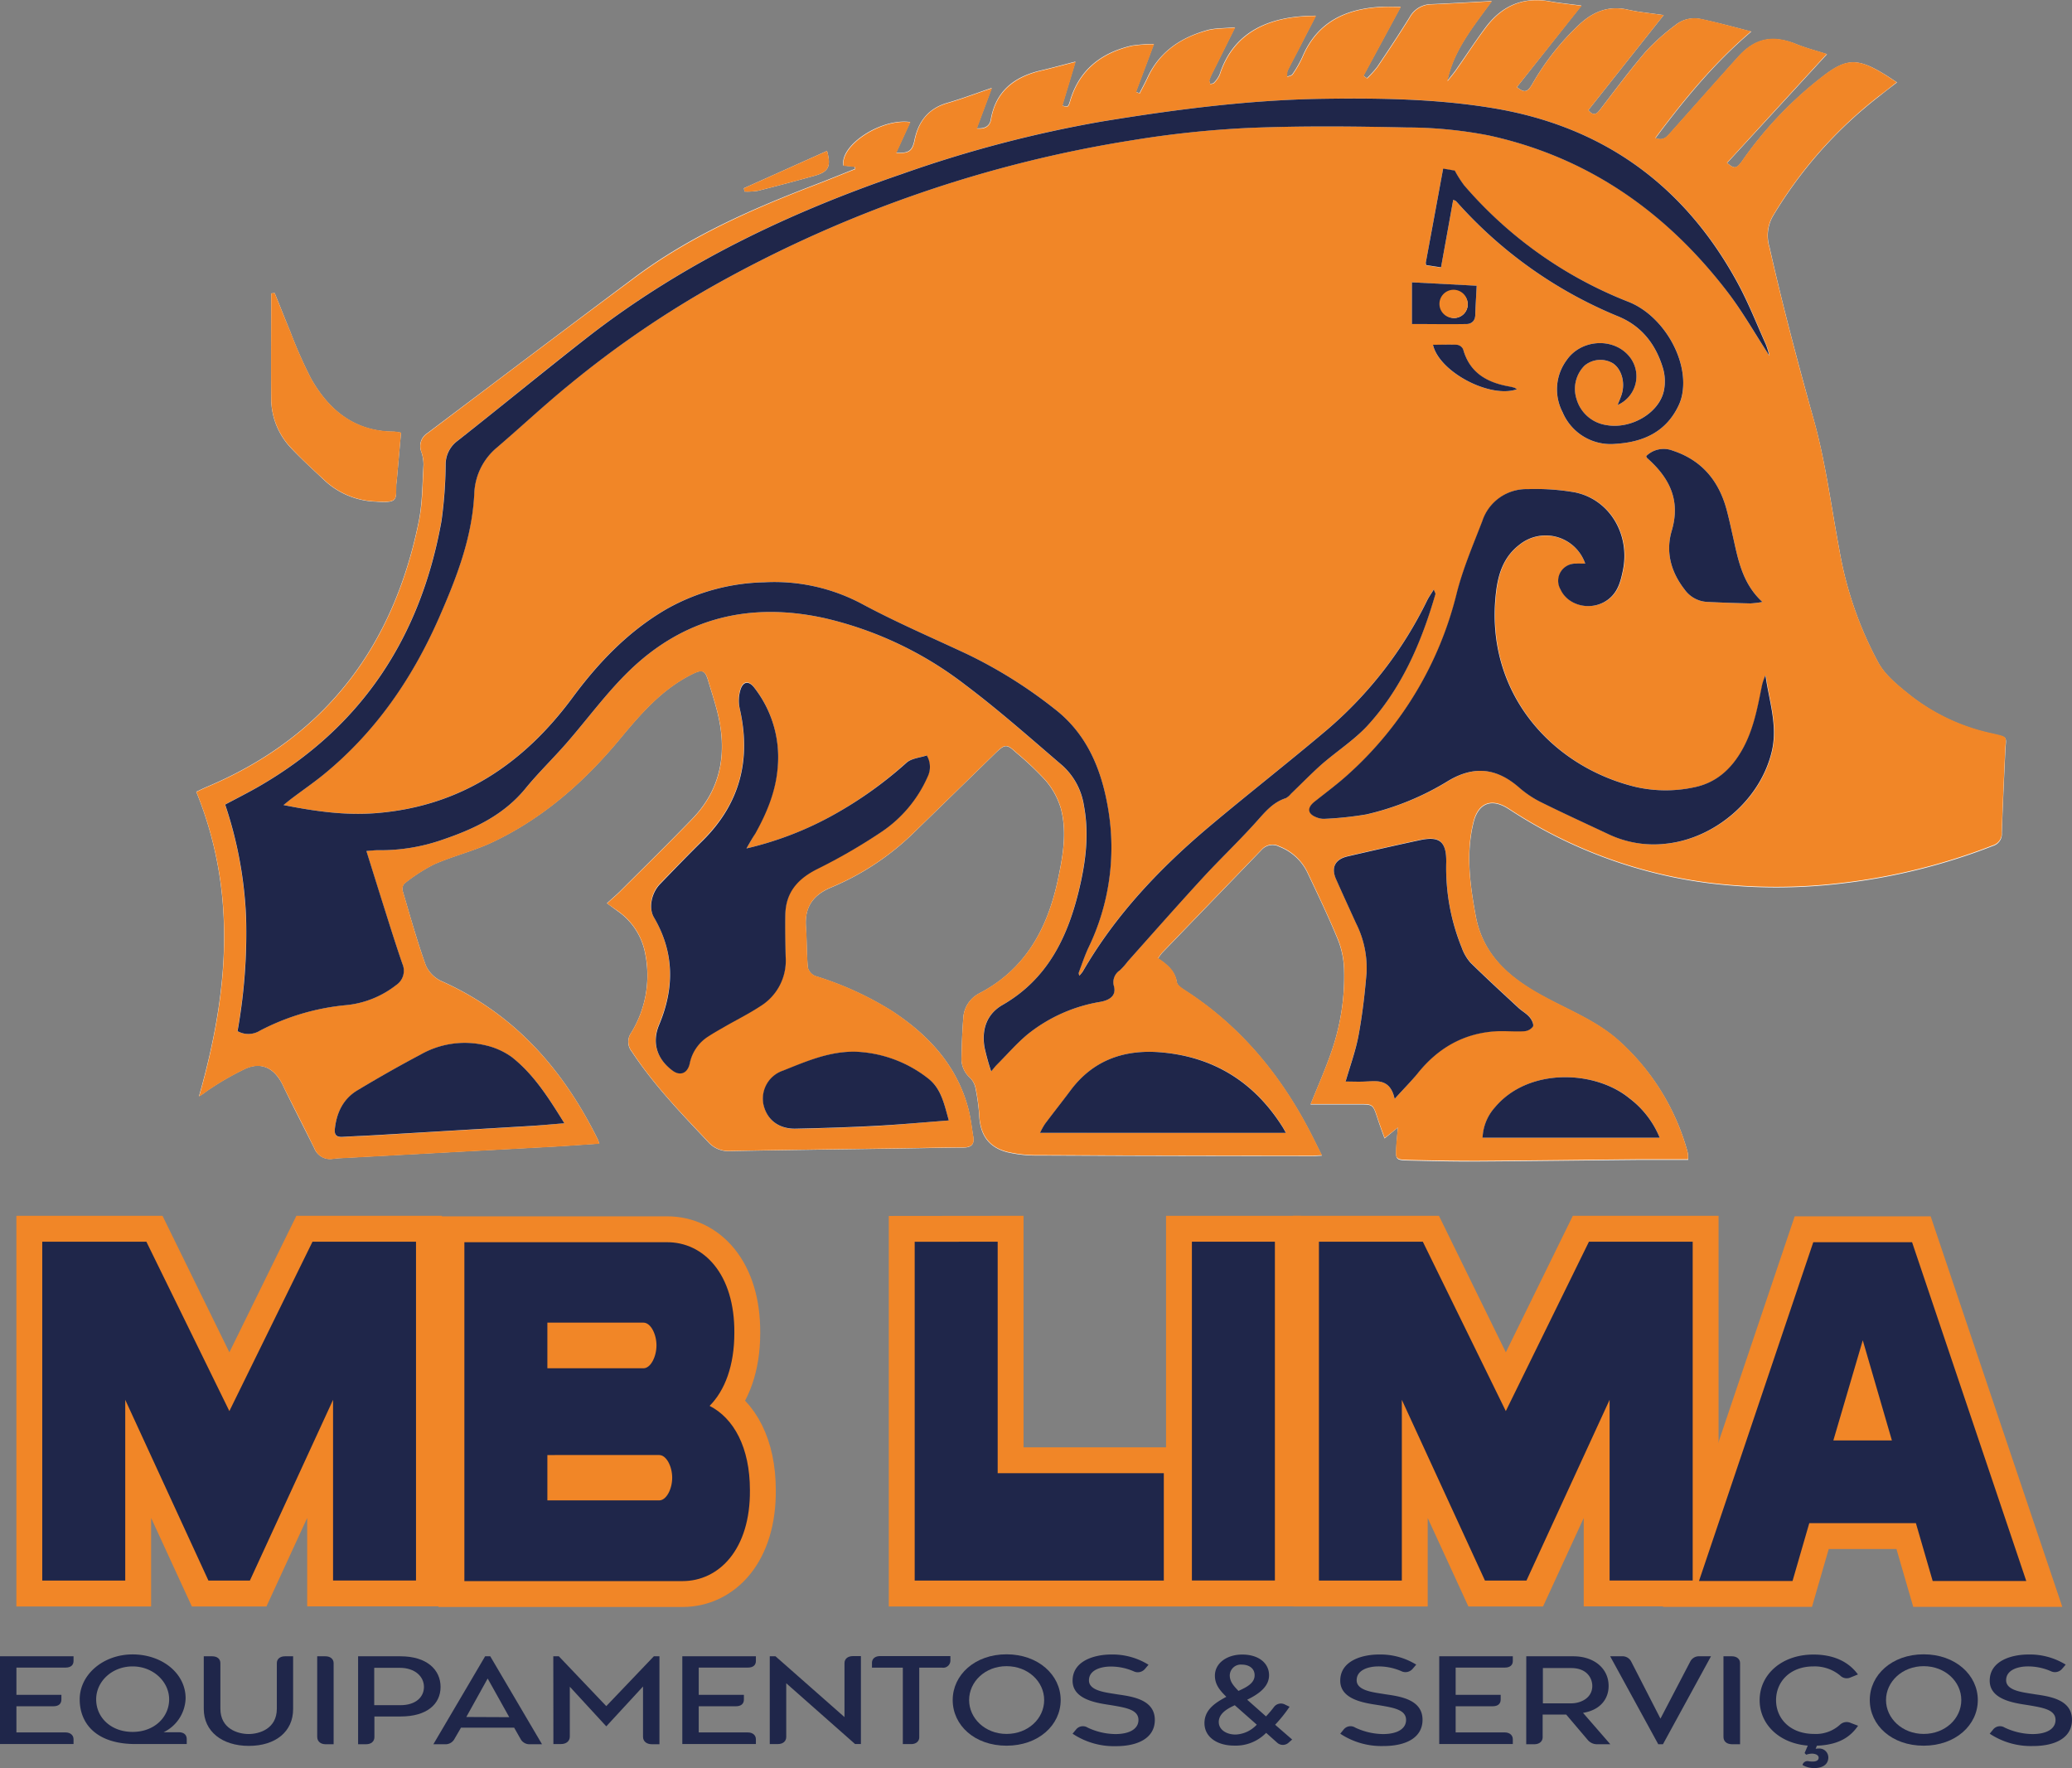 <svg xmlns="http://www.w3.org/2000/svg" id="Camada_1" data-name="Camada 1" viewBox="0 0 440.39 375.78"><rect x="0" y="0" width="440.39" height="375.78" fill="#808080" stroke="none"/><path d="M92.87,313.89H115l17.64,36,17.67-36h22v72H154.68V347.49L137,385.91h-8.81l-17.68-38.42v38.42H92.87Z" transform="translate(-83.89 -50)" style="fill:none;stroke:#fff;stroke-width:8px"></path><path d="M243.28,366.68c.11,12.59-6.56,19.34-14.34,19.34H182.59V314h43c7.85-.06,14.48,6.75,14.38,19.29,0,6.91-2,12.22-5.26,15.49C239.85,351.4,243.28,357.62,243.28,366.68Zm-43.05-35.59v9.7h20.43c1.52,0,2.76-2.46,2.76-4.87s-1.24-4.83-2.76-4.83ZM224,368.87c1.52,0,2.76-2.41,2.76-4.82s-1.24-4.82-2.76-4.82H200.23v9.64Z" transform="translate(-83.89 -50)" style="fill:none;stroke:#fff;stroke-width:8px"></path><path d="M295.94,313.89v49.2h35.31v22.82H278.3v-72Z" transform="translate(-83.89 -50)" style="fill:none;stroke:#fff;stroke-width:8px"></path><path d="M354.86,313.89v72H337.22v-72Z" transform="translate(-83.89 -50)" style="fill:none;stroke:#fff;stroke-width:8px"></path><path d="M364.22,313.89H386.3l17.64,36,17.67-36h22.05v72H426V347.49l-17.67,38.42h-8.82l-17.67-38.42v38.42H364.22Z" transform="translate(-83.89 -50)" style="fill:none;stroke:#fff;stroke-width:8px"></path><path d="M469.29,314h21l24.27,72H494.67L491.1,373.7H468.44L464.88,386H445Zm4.27,42.12H486l-6.19-21.28Z" transform="translate(-83.89 -50)" style="fill:none;stroke:#fff;stroke-width:8px"></path><path d="M92.87,313.89H115l17.64,36,17.67-36h22v72H154.68V347.49L137,385.91h-8.81l-17.68-38.42v38.42H92.87Z" transform="translate(-83.89 -50)" style="fill:none;stroke:#f18627;stroke-width:11px"></path><path d="M243.28,366.68c.11,12.59-6.56,19.34-14.34,19.34H182.59V314h43c7.85-.06,14.48,6.75,14.38,19.29,0,6.91-2,12.22-5.26,15.49C239.85,351.4,243.28,357.62,243.28,366.68Zm-43.05-35.59v9.7h20.43c1.52,0,2.76-2.46,2.76-4.87s-1.24-4.83-2.76-4.83ZM224,368.87c1.52,0,2.76-2.41,2.76-4.82s-1.24-4.82-2.76-4.82H200.23v9.64Z" transform="translate(-83.89 -50)" style="fill:none;stroke:#f18627;stroke-width:11px"></path><path d="M295.94,313.89v49.2h35.31v22.82H278.3v-72Z" transform="translate(-83.89 -50)" style="fill:none;stroke:#f18627;stroke-width:11px"></path><path d="M354.86,313.89v72H337.22v-72Z" transform="translate(-83.89 -50)" style="fill:none;stroke:#f18627;stroke-width:11px"></path><path d="M364.22,313.89H386.3l17.64,36,17.67-36h22.05v72H426V347.49l-17.67,38.42h-8.82l-17.67-38.42v38.42H364.22Z" transform="translate(-83.89 -50)" style="fill:none;stroke:#f18627;stroke-width:11px"></path><path d="M469.29,314h21l24.27,72H494.67L491.1,373.7H468.44L464.88,386H445Zm4.27,42.12H486l-6.19-21.28Z" transform="translate(-83.89 -50)" style="fill:none;stroke:#f18627;stroke-width:11px"></path><path d="M92.87,313.89H115l17.64,36,17.67-36h22v72H154.68V347.49L137,385.91h-8.81l-17.68-38.42v38.42H92.87Z" transform="translate(-83.89 -50)" style="fill:#f18627"></path><path d="M243.28,366.68c.11,12.59-6.56,19.34-14.34,19.34H182.59V314h43c7.85-.06,14.48,6.75,14.38,19.29,0,6.91-2,12.22-5.26,15.49C239.85,351.4,243.28,357.62,243.28,366.68Zm-43.05-35.59v9.7h20.43c1.52,0,2.76-2.46,2.76-4.87s-1.24-4.83-2.76-4.83ZM224,368.87c1.52,0,2.76-2.41,2.76-4.82s-1.24-4.82-2.76-4.82H200.23v9.64Z" transform="translate(-83.89 -50)" style="fill:#f18627"></path><path d="M295.94,313.89v49.2h35.31v22.82H278.3v-72Z" transform="translate(-83.89 -50)" style="fill:#f18627"></path><path d="M354.86,313.89v72H337.22v-72Z" transform="translate(-83.89 -50)" style="fill:#f18627"></path><path d="M364.22,313.89H386.3l17.64,36,17.67-36h22.05v72H426V347.49l-17.67,38.42h-8.82l-17.67-38.42v38.42H364.22Z" transform="translate(-83.89 -50)" style="fill:#f18627"></path><path d="M469.29,314h21l24.27,72H494.67L491.1,373.7H468.44L464.88,386H445Zm4.27,42.12H486l-6.19-21.28Z" transform="translate(-83.89 -50)" style="fill:#f18627"></path><path d="M92.87,313.89H115l17.64,36,17.67-36h22v72H154.68V347.49L137,385.91h-8.81l-17.68-38.42v38.42H92.87Z" transform="translate(-83.89 -50)" style="fill:#1f264a"></path><path d="M243.28,366.68c.11,12.59-6.56,19.34-14.34,19.34H182.59V314h43c7.85-.06,14.48,6.75,14.38,19.29,0,6.91-2,12.22-5.26,15.49C239.85,351.4,243.28,357.62,243.28,366.68Zm-43.05-35.59v9.7h20.43c1.52,0,2.76-2.46,2.76-4.87s-1.24-4.83-2.76-4.83ZM224,368.87c1.52,0,2.76-2.41,2.76-4.82s-1.24-4.82-2.76-4.82H200.23v9.64Z" transform="translate(-83.89 -50)" style="fill:#1f264a"></path><path d="M295.94,313.89v49.2h35.31v22.82H278.3v-72Z" transform="translate(-83.89 -50)" style="fill:#1f264a"></path><path d="M354.86,313.89v72H337.22v-72Z" transform="translate(-83.89 -50)" style="fill:#1f264a"></path><path d="M364.22,313.89H386.3l17.64,36,17.67-36h22.05v72H426V347.49l-17.67,38.42h-8.82l-17.67-38.42v38.42H364.22Z" transform="translate(-83.89 -50)" style="fill:#1f264a"></path><path d="M469.29,314h21l24.27,72H494.67L491.1,373.7H468.44L464.88,386H445Zm4.27,42.12H486l-6.19-21.28Z" transform="translate(-83.89 -50)" style="fill:#1f264a"></path><path d="M83.89,402H99.52V403c0,.89-.6,1.4-1.7,1.4H87.38v5.79h9.56v1c0,.92-.6,1.43-1.7,1.43H87.38v5.56H97.79c1.07,0,1.73.59,1.73,1.46v1H83.89Z" transform="translate(-83.89 -50)" style="fill:#1f264a"></path><path d="M100.83,411.15c0-5.26,5-9.55,11.24-9.55s11.27,4,11.27,9.32a8.26,8.26,0,0,1-4.68,7.22h3.16c1.24,0,1.76.59,1.76,1.51v1h-10.9C104.45,420.65,100.83,416.38,100.83,411.15Zm11.24,6.92c4.68,0,7.77-3.19,7.77-6.92s-3.37-7-7.77-7-7.74,3.22-7.74,7C104.33,415.05,107.52,418.07,112.07,418.07Z" transform="translate(-83.89 -50)" style="fill:#1f264a"></path><path d="M127.2,413.19V402H129c1.06,0,1.73.56,1.73,1.45v9.68c0,4.29,3.73,5.39,6,5.39s6-1.1,6-5.39v-9.68c0-.89.7-1.45,1.73-1.45h1.73v11.23c0,4.75-3.7,7.81-9.41,7.81S127.2,417.94,127.2,413.19Z" transform="translate(-83.89 -50)" style="fill:#1f264a"></path><path d="M151.31,419.09V402h1.76c1,0,1.73.56,1.73,1.45v17.24H153C152,420.65,151.31,420.08,151.31,419.09Z" transform="translate(-83.89 -50)" style="fill:#1f264a"></path><path d="M160,402h9c5.65,0,8.53,2.88,8.53,6.51s-2.88,6.28-8.47,6.28h-5.59v4.39c0,.92-.7,1.51-1.76,1.51H160Zm9,10.39c3.28,0,5-1.74,5-3.88s-1.82-4.06-5.16-4.06h-5.41v7.94Z" transform="translate(-83.89 -50)" style="fill:#1f264a"></path><path d="M187,402h1.09l11,18.69h-2.49a2.16,2.16,0,0,1-2-1l-1.43-2.52H181.87l-1.46,2.52a2.15,2.15,0,0,1-2,1H176Zm5.13,12.94-4.59-8.22L183,414.9Z" transform="translate(-83.89 -50)" style="fill:#1f264a"></path><path d="M201.49,402h1.18l10.08,10.59L222.86,402h1.19v18.69h-1.61c-1.15,0-1.88-.64-1.88-1.59V408.42l-7.81,8.47L205,408.47v10.59c0,.95-.73,1.59-1.88,1.59h-1.61Z" transform="translate(-83.89 -50)" style="fill:#1f264a"></path><path d="M228.91,402h15.64V403c0,.89-.61,1.4-1.7,1.4H232.4v5.79H242v1c0,.92-.61,1.43-1.7,1.43H232.4v5.56h10.42c1.06,0,1.73.59,1.73,1.46v1H228.91Z" transform="translate(-83.89 -50)" style="fill:#1f264a"></path><path d="M247.5,402h1.22l14.66,12.92V403.46c0-.91.7-1.5,1.79-1.5h1.7v18.69h-1.24L251,407.73v11.41c0,.92-.7,1.51-1.76,1.51H247.5Z" transform="translate(-83.89 -50)" style="fill:#1f264a"></path><path d="M275.78,404.41h-6.56v-1c0-.89.67-1.45,1.73-1.45h14.94v1a1.53,1.53,0,0,1-1.73,1.46h-4.89v14.78c0,.89-.7,1.46-1.73,1.46h-1.76Z" transform="translate(-83.89 -50)" style="fill:#1f264a"></path><path d="M286.38,411.3c0-5.33,4.7-9.72,11.44-9.72s11.51,4.39,11.51,9.72S304.6,421,297.82,421,286.38,416.66,286.38,411.3Zm11.44,7.2c4.59,0,8-3.27,8-7.2s-3.43-7.2-8-7.2-7.95,3.32-7.95,7.2S293.27,418.5,297.82,418.5Z" transform="translate(-83.89 -50)" style="fill:#1f264a"></path><path d="M311.86,418.45l.76-.92a1.87,1.87,0,0,1,2.43-.38,14.13,14.13,0,0,0,5.89,1.38c3.16,0,4.92-1.18,4.92-3,0-2.16-2.61-2.6-5.62-3.11-2.64-.43-8.38-1-8.38-5.23s4.64-5.57,8.26-5.57A14.43,14.43,0,0,1,328,403.8l-.76.89a2,2,0,0,1-2.42.49,12.15,12.15,0,0,0-4.89-1c-1.86,0-4.59.64-4.59,2.94s3.77,2.58,6.23,3c3.28.46,7.77,1.2,7.77,5.41,0,3.73-3.4,5.57-8.29,5.57A15.83,15.83,0,0,1,311.86,418.45Z" transform="translate(-83.89 -50)" style="fill:#1f264a"></path><path d="M339.89,416.2c0-3,2.58-4.46,4.65-5.59-1.37-1.35-2.43-2.6-2.43-4.49,0-2.71,2.61-4.49,5.8-4.49,3.64,0,5.71,1.94,5.71,4.39s-2.19,4-4.65,5.21l4,3.54a22.56,22.56,0,0,0,1.7-2,1.85,1.85,0,0,1,2.4-.48l.91.43a30,30,0,0,1-3.07,3.83l3.62,3.14-.82.72a1.8,1.8,0,0,1-2.31,0L353,418.27a9,9,0,0,1-6.77,2.71C342.72,421,339.89,419.24,339.89,416.2Zm6.62,2.43a6.5,6.5,0,0,0,4.5-2.1l-4.68-4.13c-.85.43-3.4,1.45-3.4,3.57C342.93,417.53,344.45,418.63,346.51,418.63Zm.61-9.27c1.4-.66,3.46-1.53,3.43-3.34,0-1.56-1.34-2.25-2.7-2.25a2.35,2.35,0,0,0-2.58,2.27C345.27,407.42,346.12,408.31,347.12,409.36Z" transform="translate(-83.89 -50)" style="fill:#1f264a"></path><path d="M368.75,418.45l.75-.92a1.87,1.87,0,0,1,2.43-.38,14.17,14.17,0,0,0,5.89,1.38c3.16,0,4.92-1.18,4.92-3,0-2.16-2.61-2.6-5.62-3.11-2.64-.43-8.37-1-8.37-5.23s4.64-5.57,8.25-5.57a14.49,14.49,0,0,1,7.9,2.15l-.76.89a2,2,0,0,1-2.43.49,12.15,12.15,0,0,0-4.89-1c-1.85,0-4.58.64-4.58,2.94s3.76,2.58,6.22,3c3.28.46,7.78,1.2,7.78,5.41,0,3.73-3.41,5.57-8.29,5.57A15.81,15.81,0,0,1,368.75,418.45Z" transform="translate(-83.89 -50)" style="fill:#1f264a"></path><path d="M389.79,402h15.64V403c0,.89-.61,1.4-1.7,1.4H393.28v5.79h9.57v1c0,.92-.61,1.43-1.7,1.43h-7.87v5.56H403.7c1.06,0,1.73.59,1.73,1.46v1H389.79Z" transform="translate(-83.89 -50)" style="fill:#1f264a"></path><path d="M408.29,402h10c4.43,0,7.5,2.6,7.5,6.3,0,2.89-1.91,5.16-5.44,5.72l5.8,6.67h-2.76a2.56,2.56,0,0,1-2-.87l-4.62-5.44h-5v4.8c0,.92-.7,1.51-1.79,1.51h-1.7Zm9.53,10c2,0,4.5-1.09,4.5-3.7,0-1.5-1-3.8-4.5-3.8h-6v7.5Z" transform="translate(-83.89 -50)" style="fill:#1f264a"></path><path d="M426.12,402h2.46a2.07,2.07,0,0,1,2,1.1l6.23,12.15,6.34-12.15a2.08,2.08,0,0,1,2-1.1h2.4l-10.21,18.69h-1Z" transform="translate(-83.89 -50)" style="fill:#1f264a"></path><path d="M450.2,419.09V402H452c1,0,1.73.56,1.73,1.45v17.24h-1.76C450.84,420.65,450.2,420.08,450.2,419.09Z" transform="translate(-83.89 -50)" style="fill:#1f264a"></path><path d="M467,425.11a1.07,1.07,0,0,1,1.24-.82,4.39,4.39,0,0,0,.94.08c.7,0,1.25-.23,1.25-.82s-.73-.84-1.34-.86a3.61,3.61,0,0,0-1.3.23l-.34-.36.67-1.58c-6.1-.49-10.23-4.55-10.23-9.65,0-5.44,4.67-9.7,11.44-9.7,4.5,0,7.57,1.66,9.45,4.23l-1.58.64a1.94,1.94,0,0,1-2.19-.41,8.49,8.49,0,0,0-5.68-1.94c-5,0-7.95,3.27-7.95,7.18s3,7.17,8.08,7.17a7.57,7.57,0,0,0,5.55-2,2.07,2.07,0,0,1,2.25-.33l1.55.59c-1.67,2.43-4.13,4.06-8.75,4.24l-.27.66a2.94,2.94,0,0,1,.58-.05,1.91,1.91,0,0,1,2.12,1.94c-.06,1.79-1.76,2.2-2.88,2.2A4.91,4.91,0,0,1,467,425.11Z" transform="translate(-83.89 -50)" style="fill:#1f264a"></path><path d="M481.3,411.3c0-5.33,4.71-9.72,11.45-9.72s11.51,4.39,11.51,9.72S499.52,421,492.75,421,481.3,416.66,481.3,411.3Zm11.45,7.2c4.59,0,8-3.27,8-7.2s-3.43-7.2-8-7.2-8,3.32-8,7.2S488.2,418.5,492.75,418.5Z" transform="translate(-83.89 -50)" style="fill:#1f264a"></path><path d="M506.79,418.45l.75-.92a1.87,1.87,0,0,1,2.43-.38,14.21,14.21,0,0,0,5.9,1.38c3.15,0,4.91-1.18,4.91-3,0-2.16-2.61-2.6-5.61-3.11-2.65-.43-8.38-1-8.38-5.23s4.64-5.57,8.25-5.57a14.49,14.49,0,0,1,7.9,2.15l-.76.89a2,2,0,0,1-2.43.49,12.15,12.15,0,0,0-4.89-1c-1.85,0-4.58.64-4.58,2.94s3.76,2.58,6.22,3c3.28.46,7.78,1.2,7.78,5.41,0,3.73-3.4,5.57-8.29,5.57A15.81,15.81,0,0,1,506.79,418.45Z" transform="translate(-83.89 -50)" style="fill:#1f264a"></path><path d="M381,289.62c-.13,1.66-.27,3-.34,4.3-.15,2.48-.05,2.65,2.4,2.71,4.94.13,9.88.24,14.81.21,11.48-.07,23-.23,34.44-.34,3.46,0,6.91,0,10.39,0a7.61,7.61,0,0,0,0-.93,6.8,6.8,0,0,0-.17-.9,49.13,49.13,0,0,0-14.44-23.35c-4.69-4.25-10.52-6.52-16-9.47-7-3.76-12.95-8.58-14.54-17.17-1.22-6.66-2.12-13.24-.45-19.94,1-3.91,3.64-5.11,7.12-3,.37.21.71.46,1.08.69a100.33,100.33,0,0,0,42.26,15.34,116.12,116.12,0,0,0,27.76,0,129.06,129.06,0,0,0,32.19-8,2.65,2.65,0,0,0,1.86-2.76c.2-5.8.47-11.59.74-17.38.14-3.11.79-2.83-2.78-3.66a42.46,42.46,0,0,1-17.41-8.14c-2.49-2-5.21-4.15-6.73-6.85a77.87,77.87,0,0,1-8.34-24.07c-1.75-9.22-2.91-18.6-5.43-27.61C466,127,462.75,114.85,460,102.55a8.41,8.41,0,0,1,.67-6.54,91.6,91.6,0,0,1,22.57-25.5c1.24-1,2.47-1.94,3.85-3-1.12-.72-2-1.34-2.95-1.9-5.57-3.36-8-3.17-13.07.83a81.94,81.94,0,0,0-16.85,17.73c-1.2,1.73-1.65,1.8-3.24.47l21.23-23.12c-2.27-.73-4.44-1.28-6.5-2.12-5-2-8.76-1.32-12.37,2.69-4.86,5.4-9.67,10.84-14.51,16.27-.73.82-1.45,1.63-3.07,1,6.11-8.18,12.44-15.91,20.36-22.64-3.77-1-7.21-1.92-10.7-2.66a6.46,6.46,0,0,0-5.53,1.34,46.46,46.46,0,0,0-6.13,5.48c-3.45,4-6.61,8.3-9.86,12.51-.75,1-1.42,1.26-2.41,0l16-20.18c-2.88-.43-5.29-.63-7.63-1.16-4-.92-7.32.41-10.22,3.08a54,54,0,0,0-10.07,12.73c-1.06,1.81-1.69,1.91-3.28.65L420,51.18c-2.48-.33-4.65-.53-6.79-.92-5.65-1-10.1,1-13.47,5.42-2.25,3-4.26,6.11-6.4,9.16-.58.82-1.24,1.59-1.86,2.38,1.33-6.56,5.5-11.51,9.46-17-4.59.24-8.72.49-12.86.66a5.28,5.28,0,0,0-4.6,2.78c-2.22,3.58-4.55,7.09-6.9,10.58a23.08,23.08,0,0,1-2.16,2.38l-.76-.53,7.93-14.66c-1.54,0-2.7-.05-3.85,0-7.69.35-13.87,3.1-17.06,10.68a23.15,23.15,0,0,1-2.09,3.64c-.19.3-.75.37-1.14.54a3.47,3.47,0,0,1,.07-1.26c1-2,2.07-4,3.1-6s1.91-3.72,2.93-5.69c-10,0-17.55,3.46-20.45,12.49a5.69,5.69,0,0,1-1.24,1.77c-.15.17-.52.16-.78.23-.06-.3-.24-.65-.15-.9a13.09,13.09,0,0,1,.82-1.83l4.63-9.3c-2.35.23-4.28.13-6,.63-5.56,1.57-10.07,4.59-12.59,10-.53,1.15-1.14,2.26-1.72,3.39l-.75-.33c1.23-3.27,2.46-6.54,3.81-10.15a33.46,33.46,0,0,0-4.7.35c-6.53,1.52-11.21,5.16-13.15,11.82-.36,1.25-.49,1.27-1.63.91.9-3,1.8-6,2.81-9.33-2.87.74-5.1,1.36-7.35,1.88-5.66,1.33-9.59,4.37-10.64,10.41-.26,1.5-1.33,2-3,1.88l3.2-8.57c-3.48,1.18-6.41,2.3-9.41,3.16-4,1.16-6.16,3.87-7,7.86-.5,2.42-1.24,2.86-3.92,2.75l3-6.53c-6.15-.88-15,4.93-14.2,9.25l2.39.25.1.45c-2.74,1.09-5.48,2.21-8.24,3.27-13.59,5.2-26.87,11-38.62,19.79-14.74,11-29.37,22.07-44.06,33.12a3.24,3.24,0,0,0-1.32,3.84,8.67,8.67,0,0,1,.51,2.86c-.25,4-.23,8.11-1,12-5.33,26.37-19.65,45.69-44.81,56.36-.82.34-1.62.74-2.49,1.14,8.8,21.59,6.74,43.11.58,64.72,1-.52,1.68-1.19,2.5-1.68a60.07,60.07,0,0,1,7.43-4.22c3.16-1.35,5.71-.24,7.45,2.71.37.63.66,1.3,1,2,2,4.08,4.1,8.16,6.14,12.26a3.59,3.59,0,0,0,4,2.21c.67-.09,1.34-.12,2-.16l44.07-2.38c3.45-.19,6.91-.45,10.5-.68-.17-.46-.23-.7-.33-.9-7.37-14.9-17.77-26.76-33.27-33.66a6.66,6.66,0,0,1-3.3-3.36c-1.84-5.16-3.32-10.45-4.88-15.71a1.86,1.86,0,0,1,.28-1.6,36.83,36.83,0,0,1,6.38-4.14c4-1.75,8.33-2.79,12.28-4.64,10.86-5.11,19.68-12.91,27.26-22.06,4.48-5.4,9-10.61,15.42-13.76,1.93-.95,2.61-.79,3.22,1.22.65,2.16,1.35,4.31,1.92,6.49,2.25,8.6,1.15,16.5-5.25,23.11-5,5.18-10.15,10.23-15.25,15.31-.88.88-1.84,1.69-2.86,2.62l2.41,1.77a14.1,14.1,0,0,1,5.74,9.05,23.29,23.29,0,0,1-3,16.72,3.29,3.29,0,0,0,.13,4c4.63,7,10.43,13.06,16.18,19.14a5.68,5.68,0,0,0,4.61,2c12.15-.24,24.3-.38,36.45-.56,4.4-.06,8.79-.17,13.19-.19,1.61,0,2.44-.57,2.15-2.29-.33-1.92-.53-3.87-1-5.75-2.4-9.35-8.49-15.89-16.31-21a68.84,68.84,0,0,0-16.26-7.41,2.7,2.7,0,0,1-1.59-1.77c-.27-2.91-.2-5.85-.41-8.77-.29-4.18,1.58-6.73,5.41-8.31a56,56,0,0,0,17.72-11.81q8.61-8.37,17.19-16.75c2-1.9,2.35-1.93,4.36-.08a64.71,64.71,0,0,1,6.24,5.91,16.15,16.15,0,0,1,3.27,6c1.33,5.07.41,10.18-.66,15.21-2.22,10.35-6.92,19-16.73,24.07a6.31,6.31,0,0,0-3.36,5.36c-.22,2.74-.31,5.49-.37,8.23A5.36,5.36,0,0,0,290,279a4.25,4.25,0,0,1,1.2,2.17,43.06,43.06,0,0,1,.82,6c.21,4.05,2,6.7,6,7.72a26.86,26.86,0,0,0,6.52.69q29.06.12,58.1.13c.65,0,1.29-.06,2.21-.1-.79-1.59-1.46-2.94-2.14-4.29-6.4-12.59-15.07-23.19-27.07-30.89-.65-.41-1.52-1-1.62-1.64-.4-2.47-2.15-3.81-4-5.09a13.14,13.14,0,0,1,.85-1.16l21.25-22a3.09,3.09,0,0,1,3.7-.58,11,11,0,0,1,6,5.6c2.25,4.74,4.52,9.47,6.5,14.32a18.75,18.75,0,0,1,1.24,6.39,48.73,48.73,0,0,1-2.81,17.62c-1.26,3.6-2.81,7.1-4.31,10.83,3.46,0,6.86,0,10.26,0,2.93,0,3,0,3.89,2.73.48,1.47,1,2.92,1.58,4.5ZM142.27,112.28l-.74.08c0,7.47-.07,14.94,0,22.4a15.29,15.29,0,0,0,4.34,10.59c2.31,2.43,4.8,4.68,7.26,7a16.83,16.83,0,0,0,10.65,4.26c4.78.33,4.25-.38,4.33-3.56,0-.25.07-.49.09-.73.31-3.44.61-6.87.92-10.35a10.67,10.67,0,0,0-1.5-.23c-8.3,0-13.83-4.52-17.67-11.36a97.44,97.44,0,0,1-4.35-9.85C144.46,117.77,143.38,115,142.27,112.28ZM242,90l.12.71a14,14,0,0,0,2.84-.16c4-1,8-2.07,12-3.18,3.05-.85,3.62-1.95,2.71-5.3Z" transform="translate(-83.89 -50)" style="fill:#fff"></path><path d="M381,289.62l-2.81,2.24c-.56-1.58-1.1-3-1.58-4.5-.89-2.7-1-2.75-3.89-2.73-3.4,0-6.8,0-10.26,0,1.5-3.73,3.05-7.23,4.31-10.83a48.73,48.73,0,0,0,2.81-17.62,18.75,18.75,0,0,0-1.24-6.39c-2-4.85-4.25-9.58-6.5-14.32a11,11,0,0,0-6-5.6,3.09,3.09,0,0,0-3.7.58l-21.25,22a13.14,13.14,0,0,0-.85,1.16c1.89,1.28,3.64,2.62,4,5.09.1.63,1,1.23,1.62,1.64,12,7.7,20.67,18.3,27.07,30.89.68,1.35,1.35,2.7,2.14,4.29-.92,0-1.56.1-2.21.1q-29,0-58.1-.13a26.86,26.86,0,0,1-6.52-.69c-4-1-5.77-3.67-6-7.72a43.06,43.06,0,0,0-.82-6A4.25,4.25,0,0,0,290,279a5.36,5.36,0,0,1-1.75-4.26c.06-2.74.15-5.49.37-8.23A6.31,6.31,0,0,1,292,261.1c9.81-5.1,14.51-13.72,16.73-24.07,1.07-5,2-10.14.66-15.21a16.15,16.15,0,0,0-3.27-6,64.71,64.71,0,0,0-6.24-5.91c-2-1.85-2.41-1.82-4.36.08q-8.58,8.39-17.19,16.75a56,56,0,0,1-17.72,11.81c-3.83,1.58-5.7,4.13-5.41,8.31.21,2.92.14,5.86.41,8.77a2.7,2.7,0,0,0,1.59,1.77,68.84,68.84,0,0,1,16.26,7.41c7.82,5.16,13.91,11.7,16.31,21,.48,1.88.68,3.83,1,5.75.29,1.72-.54,2.28-2.15,2.29-4.4,0-8.79.13-13.19.19-12.15.18-24.3.32-36.45.56a5.68,5.68,0,0,1-4.61-2c-5.75-6.08-11.55-12.1-16.18-19.14a3.29,3.29,0,0,1-.13-4,23.29,23.29,0,0,0,3-16.72,14.1,14.1,0,0,0-5.74-9.05L212.92,242c1-.93,2-1.74,2.86-2.62,5.1-5.08,10.24-10.13,15.25-15.31,6.4-6.61,7.5-14.51,5.25-23.11-.57-2.18-1.27-4.33-1.92-6.49-.61-2-1.29-2.17-3.22-1.22-6.43,3.15-10.94,8.36-15.42,13.76-7.58,9.15-16.4,16.95-27.26,22.06-4,1.85-8.28,2.89-12.28,4.64a36.83,36.83,0,0,0-6.38,4.14,1.86,1.86,0,0,0-.28,1.6c1.56,5.26,3,10.55,4.88,15.71a6.66,6.66,0,0,0,3.3,3.36c15.5,6.9,25.9,18.76,33.27,33.66.1.2.16.44.33.9-3.59.23-7.05.49-10.5.68l-44.07,2.38c-.67,0-1.34.07-2,.16a3.59,3.59,0,0,1-4-2.21c-2-4.1-4.1-8.18-6.14-12.26-.33-.66-.62-1.33-1-2-1.74-3-4.29-4.06-7.45-2.71a60.07,60.07,0,0,0-7.43,4.22c-.82.49-1.53,1.16-2.5,1.68,6.16-21.61,8.22-43.13-.58-64.72.87-.4,1.67-.8,2.49-1.14,25.16-10.67,39.48-30,44.81-56.36.79-3.92.77-8,1-12a8.67,8.67,0,0,0-.51-2.86,3.24,3.24,0,0,1,1.32-3.84C189.46,131,204.09,119.94,218.83,109c11.75-8.75,25-14.59,38.62-19.79,2.76-1.06,5.5-2.18,8.24-3.27l-.1-.45-2.39-.25c-.79-4.32,8.05-10.13,14.2-9.25l-3,6.53c2.68.11,3.42-.33,3.92-2.75.82-4,2.93-6.7,7-7.86,3-.86,5.93-2,9.41-3.16l-3.2,8.57c1.65.16,2.72-.38,3-1.88,1-6,5-9.08,10.64-10.41,2.25-.52,4.48-1.14,7.35-1.88-1,3.37-1.91,6.35-2.81,9.33,1.14.36,1.27.34,1.63-.91,1.94-6.66,6.62-10.3,13.15-11.82a33.46,33.46,0,0,1,4.7-.35c-1.35,3.61-2.58,6.88-3.81,10.15l.75.33c.58-1.13,1.19-2.24,1.72-3.39,2.52-5.45,7-8.47,12.59-10,1.75-.5,3.68-.4,6-.63l-4.63,9.3a13.09,13.09,0,0,0-.82,1.83c-.09.25.09.6.15.9.26-.07.63-.06.78-.23a5.69,5.69,0,0,0,1.24-1.77c2.9-9,10.46-12.52,20.45-12.49-1,2-2,3.83-2.93,5.69s-2.1,4-3.1,6a3.47,3.47,0,0,0-.07,1.26c.39-.17.95-.24,1.14-.54a23.15,23.15,0,0,0,2.09-3.64c3.19-7.58,9.37-10.33,17.06-10.68,1.15-.06,2.31,0,3.85,0l-7.93,14.66.76.53a23.08,23.08,0,0,0,2.16-2.38c2.35-3.49,4.68-7,6.9-10.58a5.28,5.28,0,0,1,4.6-2.78c4.14-.17,8.27-.42,12.86-.66-4,5.5-8.13,10.45-9.46,17,.62-.79,1.28-1.56,1.86-2.38,2.14-3.05,4.15-6.2,6.4-9.16,3.37-4.44,7.82-6.45,13.47-5.42,2.14.39,4.31.59,6.79.92L406.29,68.52c1.59,1.26,2.22,1.16,3.28-.65a54,54,0,0,1,10.07-12.73c2.9-2.67,6.18-4,10.22-3.08,2.34.53,4.75.73,7.63,1.16l-16,20.18c1,1.23,1.66.93,2.41,0,3.25-4.21,6.41-8.48,9.86-12.51a46.46,46.46,0,0,1,6.13-5.48A6.46,6.46,0,0,1,445.38,54c3.49.74,6.93,1.71,10.7,2.66-7.92,6.73-14.25,14.46-20.36,22.64,1.62.62,2.34-.19,3.07-1,4.84-5.43,9.65-10.87,14.51-16.27,3.61-4,7.36-4.74,12.37-2.69,2.06.84,4.23,1.39,6.5,2.12L450.94,84.61c1.59,1.33,2,1.26,3.24-.47A81.94,81.94,0,0,1,471,66.41c5.11-4,7.5-4.19,13.07-.83.93.56,1.83,1.18,2.95,1.9-1.38,1.09-2.61,2.07-3.85,3A91.6,91.6,0,0,0,460.63,96a8.41,8.41,0,0,0-.67,6.54c2.79,12.3,6,24.48,9.43,36.63,2.52,9,3.68,18.39,5.43,27.61a77.87,77.87,0,0,0,8.34,24.07c1.52,2.7,4.24,4.85,6.73,6.85a42.46,42.46,0,0,0,17.41,8.14c3.57.83,2.92.55,2.78,3.66-.27,5.79-.54,11.58-.74,17.38a2.65,2.65,0,0,1-1.86,2.76,129.06,129.06,0,0,1-32.19,8,116.12,116.12,0,0,1-27.76,0,100.33,100.33,0,0,1-42.26-15.34c-.37-.23-.71-.48-1.08-.69-3.48-2.06-6.15-.86-7.12,3-1.67,6.7-.77,13.28.45,19.94,1.59,8.59,7.57,13.41,14.54,17.17,5.47,3,11.3,5.22,16,9.47a49.13,49.13,0,0,1,14.44,23.35,6.8,6.8,0,0,1,.17.9,7.61,7.61,0,0,1,0,.93c-3.48,0-6.93,0-10.39,0-11.48.11-23,.27-34.44.34-4.93,0-9.87-.08-14.81-.21-2.45-.06-2.55-.23-2.4-2.71C380.7,292.6,380.84,291.28,381,289.62Zm79-164.07a17.85,17.85,0,0,0-.71-2.3c-2-4.43-3.77-9-6.1-13.25-11.29-20.64-28.54-33.09-51.8-37-12-2-24.17-2.2-36.33-2-15.79.23-31.38,2.28-46.92,4.8A261.71,261.71,0,0,0,275.48,87c-23.81,8.14-46.31,18.85-66.3,34.32-9.46,7.33-18.68,15-28.08,22.37a6.21,6.21,0,0,0-2.52,5,92.73,92.73,0,0,1-.88,12c-4.42,24.68-16.95,43.86-38.9,56.49-2.32,1.33-4.71,2.53-7.08,3.8a86.3,86.3,0,0,1,4.44,23.9,118.2,118.2,0,0,1-1.81,24.25,4.66,4.66,0,0,0,4.76-.1,49.37,49.37,0,0,1,18.08-5.4,20.43,20.43,0,0,0,10.89-4.3,3.66,3.66,0,0,0,1.31-4.5c-1.35-3.91-2.57-7.86-3.83-11.8s-2.5-8-3.82-12.18c1-.07,1.71-.18,2.42-.17A40,40,0,0,0,178,228.44c6.64-2.26,12.87-5.17,17.5-10.78,2.75-3.34,5.87-6.38,8.72-9.64,4.5-5.15,8.55-10.75,13.44-15.48,11.68-11.32,25.77-14.65,41.54-11.16A77.39,77.39,0,0,1,289,195.53c7.16,5.38,13.88,11.35,20.69,17.18a14.4,14.4,0,0,1,4.56,8.56c1.17,6.21.32,12.28-1.16,18.3-2.45,10-6.77,18.65-16.14,24-3.37,1.93-4.47,5.23-3.84,9a48.09,48.09,0,0,0,1.42,5.13c.55-.64.87-1.08,1.25-1.45,2.15-2.16,4.16-4.49,6.49-6.43a33.39,33.39,0,0,1,15.51-6.91c2.18-.41,3.29-1.46,2.87-3.23a3,3,0,0,1,1.21-3.44,15.64,15.64,0,0,0,1.7-1.91c5.33-6,10.62-12,16-17.83,3.64-3.95,7.53-7.68,11.14-11.65,1.9-2.09,3.59-4.31,6.44-5.21a3.48,3.48,0,0,0,1.09-.92c2.16-2.07,4.22-4.25,6.47-6.21,3.16-2.76,6.81-5.06,9.64-8.11,7.41-8,11.59-17.78,14.61-28.12,0-.17-.13-.4-.35-1-.62,1-1.09,1.67-1.44,2.39a85,85,0,0,1-21.27,27.45c-8.16,6.9-16.59,13.48-24.77,20.35-10.63,8.92-20.12,18.87-27.12,31a9.05,9.05,0,0,1-.74.9c-.06-.35-.16-.55-.1-.7.66-1.76,1.25-3.56,2.05-5.27a48.89,48.89,0,0,0,4.17-29.56C318,213.44,314.89,206,308,200.63A99.21,99.21,0,0,0,289.41,189c-7.39-3.46-14.91-6.69-22.11-10.54a39.56,39.56,0,0,0-21-4.72,44.12,44.12,0,0,0-20.73,5.67c-8.12,4.69-14.49,11.34-20,18.81-10.45,14.14-23.88,23.17-41.79,24.58-6.55.52-13-.39-19.66-1.72.68-.55,1.14-.93,1.61-1.29,2.35-1.75,4.78-3.4,7-5.26,10.94-9,18.72-20.26,24.4-33.15,3.75-8.52,7.1-17.09,7.54-26.55a13.33,13.33,0,0,1,4.82-9.73c5.17-4.47,10.18-9.13,15.48-13.44a213,213,0,0,1,31.76-21.6,267.09,267.09,0,0,1,88-30.29,215.65,215.65,0,0,1,24.57-2.59c11.16-.46,22.36-.34,33.53-.1a91.74,91.74,0,0,1,17.61,1.72c21.08,4.62,37.73,16.3,50.7,33.33C454.33,116.33,456.94,121,459.93,125.55Zm-39.11,44.23c-.76,0-1.37,0-2,0a3.65,3.65,0,0,0-3.27,5.46c1.75,3.86,7.29,4.77,10.59,1.79,1.71-1.54,2.21-3.58,2.66-5.68,1.65-7.68-2.77-15.2-10.16-16.71a48.45,48.45,0,0,0-10-.69,9.86,9.86,0,0,0-9.7,6.79c-2,5.1-4.15,10.18-5.47,15.46a76.06,76.06,0,0,1-22.72,38.08c-2.37,2.19-5,4.08-7.52,6.13-1.63,1.34-1.4,2.63.59,3.34a3.88,3.88,0,0,0,1.61.27,72.86,72.86,0,0,0,8.87-.94,57.94,57.94,0,0,0,17.49-7.18c5.42-3.21,10.21-2.67,14.94,1.44a22,22,0,0,0,4.53,3.07c4.79,2.38,9.67,4.61,14.52,6.89a22.4,22.4,0,0,0,12.26,2c10.47-1.12,20.13-9.48,22.47-19.77,1.23-5.45-.64-10.65-1.38-16a10.42,10.42,0,0,0-.83,2.55c-.91,4.53-1.77,9.08-4.08,13.19s-5.56,7.12-10.32,8.06a28.63,28.63,0,0,1-12.36-.09c-18-4.36-32.24-20.23-29.67-41.46.47-3.93,1.64-7.49,4.95-10A8.89,8.89,0,0,1,420.82,169.78ZM242.55,230.31c.75-1.32,1.29-2.26,1.82-3.21,2.49-4.45,4.42-9.1,4.79-14.26a24,24,0,0,0-5-16.79c-1.08-1.42-2.26-1.39-2.87.27a7.88,7.88,0,0,0-.21,4.2c2.46,10.79.09,20.17-7.83,28-3.07,3.06-6.09,6.17-9.11,9.28-1.82,1.88-2.49,5.06-1.29,7.09,4.34,7.43,4.37,15,1.1,22.8-1.59,3.79-.49,7.26,2.81,9.73,1.65,1.24,3.28.62,3.72-1.62a8.82,8.82,0,0,1,4-5.67c1-.65,2-1.22,3-1.79,2.64-1.52,5.38-2.88,7.92-4.55a11.38,11.38,0,0,0,5.44-10.53c-.11-3-.13-6-.07-9,.1-4.74,2.68-7.61,6.84-9.68A121.67,121.67,0,0,0,271,226.92a27.41,27.41,0,0,0,10-11.87,4.76,4.76,0,0,0-.2-4.5c-1.47.49-3.25.61-4.3,1.54A84.92,84.92,0,0,1,260,223.75,71.11,71.11,0,0,1,242.55,230.31Zm137.76,53.23c1.93-2.14,3.47-3.68,4.82-5.38,4.32-5.44,9.82-8.66,16.83-9.05,1.94-.1,3.89.1,5.83,0a2.55,2.55,0,0,0,1.93-1c.21-.48-.27-1.47-.73-2-.67-.76-1.63-1.26-2.39-2-3.43-3.18-6.89-6.34-10.22-9.63a9.85,9.85,0,0,1-1.81-3.14,45,45,0,0,1-3.29-18.2c0-4.32-1.39-5.55-5.59-4.65-5.12,1.1-10.22,2.26-15.32,3.44-2.72.62-3.61,2.37-2.51,4.86,1.38,3.12,2.81,6.22,4.22,9.32a21.11,21.11,0,0,1,2.26,10.61c-.37,4.42-.88,8.85-1.69,13.21-.6,3.26-1.77,6.41-2.76,9.86,1.46,0,2.78.06,4.1,0C376.66,279.7,379.4,279.3,380.31,283.54Zm-176.46,5.18c-3.33-5.35-6.47-10.38-11.21-14.06a15.4,15.4,0,0,0-5.6-2.49,19,19,0,0,0-13.8,2c-4.53,2.39-9,4.93-13.36,7.56-3,1.81-4.44,4.73-4.82,8.2-.15,1.34.4,1.78,1.64,1.71,2.5-.15,5-.24,7.49-.39l32.5-1.93C198.93,289.15,201.16,288.94,203.85,288.72Zm153.34,2c-.25-.47-.4-.78-.59-1.08-6-9.63-14.68-15.1-26-16-7.73-.64-14.32,1.64-19.13,8.07-1.79,2.4-3.65,4.74-5.44,7.13a14.64,14.64,0,0,0-1.06,1.92Zm35.57-198.3a3.56,3.56,0,0,1,.54.29c.26.26.51.54.75.81a93.18,93.18,0,0,0,33.72,23.7c5.08,2.1,8.06,6,9.58,11.08a10,10,0,0,1,.19,4.68c-1,4.81-7.07,8.34-12.34,7.34a7.77,7.77,0,0,1-6.24-5.53,7,7,0,0,1,1.72-7.1,5.26,5.26,0,0,1,6-.49c1.84,1.21,2.67,4.06,1.89,6.59-.22.7-.52,1.37-.88,2.28a6.65,6.65,0,0,0,2.24-10.61c-3.45-3.79-10.09-3.28-13.1,1.12a10.44,10.44,0,0,0-.84,11,11.07,11.07,0,0,0,11.37,6.74c5.89-.37,10.77-2.59,13.39-8.31a9.75,9.75,0,0,0,.76-2.62c1.14-7.31-4.28-16.41-11.5-19.25a88.6,88.6,0,0,1-34.92-24.69,24.18,24.18,0,0,1-2-3.15l-2.48-.42c-1.25,6.77-2.47,13.36-3.69,20a1.84,1.84,0,0,0,.1.51l3.14.48C391.06,101.93,391.9,97.26,392.76,92.46ZM285.56,288.12c-1-3.32-1.53-6.68-4.3-8.81A26.61,26.61,0,0,0,266,273.56c-5.61-.23-10.59,2-15.61,4a6.29,6.29,0,0,0-4.21,7.1c.69,3.32,3.26,5.34,6.92,5.25,5.74-.13,11.47-.3,17.19-.61C275.28,289,280.31,288.52,285.56,288.12ZM433.78,146.93a2.87,2.87,0,0,0,.13.35l.4.37c4.55,4.1,6.76,8.83,4.9,15.13-1.34,4.53-.17,8.79,2.75,12.53a6.25,6.25,0,0,0,4.64,2.6c3.1.16,6.21.26,9.32.33a19,19,0,0,0,2.56-.31c-4.24-3.92-5.15-8.92-6.25-13.85-.42-1.84-.81-3.68-1.29-5.5-1.62-6.27-5.25-10.76-11.55-12.82A5.28,5.28,0,0,0,433.78,146.93Zm2.87,144.86a19.93,19.93,0,0,0-6.42-8.38c-7.32-6-21.49-6.56-28.58,1.93a10.29,10.29,0,0,0-2.62,6.45Zm-38.9-181.07L384,110v8.83c4,0,7.84,0,11.72,0,1.11,0,1.7-.77,1.74-2C397.51,114.92,397.64,113,397.75,110.72Zm8.55,22a3.15,3.15,0,0,0-.48-.26,9.68,9.68,0,0,0-1.06-.27c-4.76-.83-8.5-2.88-9.89-7.94a1.74,1.74,0,0,0-1.31-.94c-1.68-.12-3.38,0-5.1,0C389.74,129,400.53,134.74,406.3,132.73Z" transform="translate(-83.89 -50)" style="fill:#f18627"></path><path d="M142.27,112.28c1.11,2.74,2.19,5.49,3.34,8.21a97.44,97.44,0,0,0,4.35,9.85c3.84,6.84,9.37,11.32,17.67,11.36a10.67,10.67,0,0,1,1.5.23c-.31,3.48-.61,6.91-.92,10.35,0,.24-.08.48-.09.73-.08,3.18.45,3.89-4.33,3.56a16.83,16.83,0,0,1-10.65-4.26c-2.46-2.28-4.95-4.53-7.26-7a15.29,15.29,0,0,1-4.34-10.59c-.08-7.46,0-14.93,0-22.4Z" transform="translate(-83.89 -50)" style="fill:#f18627"></path><path d="M242,90l17.68-7.93c.91,3.35.34,4.45-2.71,5.3-4,1.11-8,2.18-12,3.18a14,14,0,0,1-2.84.16Z" transform="translate(-83.89 -50)" style="fill:#f18627"></path><path d="M459.93,125.55c-3-4.59-5.6-9.22-8.8-13.41-13-17-29.62-28.71-50.7-33.33a91.74,91.74,0,0,0-17.61-1.72c-11.17-.24-22.37-.36-33.53.1a215.65,215.65,0,0,0-24.57,2.59,267.09,267.09,0,0,0-88,30.29A213,213,0,0,0,205,131.67c-5.3,4.31-10.31,9-15.48,13.44a13.33,13.33,0,0,0-4.82,9.73c-.44,9.46-3.79,18-7.54,26.55-5.68,12.89-13.46,24.18-24.4,33.15-2.26,1.86-4.69,3.51-7,5.26-.47.36-.93.74-1.61,1.29,6.68,1.33,13.11,2.24,19.66,1.72,17.91-1.41,31.34-10.44,41.79-24.58,5.52-7.47,11.89-14.12,20-18.81a44.12,44.12,0,0,1,20.73-5.67,39.56,39.56,0,0,1,21,4.72c7.2,3.85,14.72,7.08,22.11,10.54A99.21,99.21,0,0,1,308,200.63c6.89,5.32,10,12.81,11.41,21.21a48.89,48.89,0,0,1-4.17,29.56c-.8,1.71-1.39,3.51-2.05,5.27-.06.15,0,.35.1.7a9.05,9.05,0,0,0,.74-.9c7-12.12,16.49-22.07,27.12-31,8.18-6.87,16.61-13.45,24.77-20.35a85,85,0,0,0,21.27-27.45c.35-.72.82-1.38,1.44-2.39.22.62.4.85.35,1-3,10.34-7.2,20.12-14.61,28.12-2.83,3-6.48,5.35-9.64,8.11-2.25,2-4.31,4.14-6.47,6.21a3.48,3.48,0,0,1-1.09.92c-2.85.9-4.54,3.12-6.44,5.21-3.61,4-7.5,7.7-11.14,11.65-5.41,5.88-10.7,11.88-16,17.83a15.64,15.64,0,0,1-1.7,1.91,3,3,0,0,0-1.21,3.44c.42,1.77-.69,2.82-2.87,3.23a33.39,33.39,0,0,0-15.51,6.91c-2.33,1.94-4.34,4.27-6.49,6.43-.38.37-.7.81-1.25,1.45a48.09,48.09,0,0,1-1.42-5.13c-.63-3.77.47-7.07,3.84-9,9.37-5.38,13.69-14.06,16.14-24,1.48-6,2.33-12.09,1.16-18.3a14.4,14.4,0,0,0-4.56-8.56c-6.81-5.83-13.53-11.8-20.69-17.18a77.39,77.39,0,0,0-29.83-14.15c-15.77-3.49-29.86-.16-41.54,11.16-4.89,4.73-8.94,10.33-13.44,15.48-2.85,3.26-6,6.3-8.72,9.64-4.63,5.61-10.86,8.52-17.5,10.78a40,40,0,0,1-13.81,2.25c-.71,0-1.43.1-2.42.17,1.32,4.21,2.56,8.2,3.82,12.18s2.48,7.89,3.83,11.8a3.66,3.66,0,0,1-1.31,4.5,20.43,20.43,0,0,1-10.89,4.3,49.37,49.37,0,0,0-18.08,5.4,4.66,4.66,0,0,1-4.76.1,118.2,118.2,0,0,0,1.81-24.25,86.3,86.3,0,0,0-4.44-23.9c2.37-1.27,4.76-2.47,7.08-3.8,21.95-12.63,34.48-31.81,38.9-56.49a92.73,92.73,0,0,0,.88-12,6.21,6.21,0,0,1,2.52-5c9.4-7.4,18.62-15,28.08-22.37,20-15.47,42.49-26.18,66.3-34.32a261.71,261.71,0,0,1,42.59-11.19C333.61,73.29,349.2,71.24,365,71c12.16-.18,24.31,0,36.33,2,23.26,3.88,40.51,16.33,51.8,37,2.33,4.26,4.11,8.82,6.1,13.25A17.85,17.85,0,0,1,459.93,125.55Z" transform="translate(-83.89 -50)" style="fill:#1f264a"></path><path d="M420.82,169.78a8.89,8.89,0,0,0-14-4c-3.31,2.54-4.48,6.1-4.95,10-2.57,21.23,11.7,37.1,29.67,41.46a28.63,28.63,0,0,0,12.36.09c4.76-.94,8-3.92,10.32-8.06s3.17-8.66,4.08-13.19a10.42,10.42,0,0,1,.83-2.55c.74,5.33,2.61,10.53,1.38,16-2.34,10.29-12,18.65-22.47,19.77a22.4,22.4,0,0,1-12.26-2c-4.85-2.28-9.73-4.51-14.52-6.89a22,22,0,0,1-4.53-3.07c-4.73-4.11-9.52-4.65-14.94-1.44a57.94,57.94,0,0,1-17.49,7.18,72.86,72.86,0,0,1-8.87.94,3.88,3.88,0,0,1-1.61-.27c-2-.71-2.22-2-.59-3.34,2.5-2,5.15-3.94,7.52-6.13a76.06,76.06,0,0,0,22.72-38.08c1.32-5.28,3.5-10.36,5.47-15.46a9.86,9.86,0,0,1,9.7-6.79,48.45,48.45,0,0,1,10,.69c7.39,1.51,11.81,9,10.16,16.71-.45,2.1-.95,4.14-2.66,5.68-3.3,3-8.84,2.07-10.59-1.79a3.65,3.65,0,0,1,3.27-5.46C419.45,169.75,420.06,169.78,420.82,169.78Z" transform="translate(-83.89 -50)" style="fill:#1f264a"></path><path d="M242.55,230.31A71.11,71.11,0,0,0,260,223.75a84.92,84.92,0,0,0,16.57-11.66c1.05-.93,2.83-1.05,4.3-1.54a4.76,4.76,0,0,1,.2,4.5,27.41,27.41,0,0,1-10,11.87,121.67,121.67,0,0,1-13.42,7.75c-4.16,2.07-6.74,4.94-6.84,9.68-.06,3,0,6,.07,9a11.38,11.38,0,0,1-5.44,10.53c-2.54,1.67-5.28,3-7.92,4.55-1,.57-2,1.14-3,1.79a8.82,8.82,0,0,0-4,5.67c-.44,2.24-2.07,2.86-3.72,1.62-3.3-2.47-4.4-5.94-2.81-9.73,3.27-7.8,3.24-15.37-1.1-22.8-1.2-2-.53-5.21,1.29-7.09,3-3.11,6-6.22,9.11-9.28,7.92-7.87,10.29-17.25,7.83-28a7.88,7.88,0,0,1,.21-4.2c.61-1.66,1.79-1.69,2.87-.27a24,24,0,0,1,5,16.79c-.37,5.16-2.3,9.81-4.79,14.26C243.84,228.05,243.3,229,242.55,230.31Z" transform="translate(-83.89 -50)" style="fill:#1f264a"></path><path d="M380.31,283.54c-.91-4.24-3.65-3.84-6.32-3.69-1.32.07-2.64,0-4.1,0,1-3.45,2.16-6.6,2.76-9.86.81-4.36,1.32-8.79,1.69-13.21a21.11,21.11,0,0,0-2.26-10.61c-1.41-3.1-2.84-6.2-4.22-9.32-1.1-2.49-.21-4.24,2.51-4.86,5.1-1.18,10.2-2.34,15.32-3.44,4.2-.9,5.63.33,5.59,4.65a45,45,0,0,0,3.29,18.2,9.85,9.85,0,0,0,1.81,3.14c3.33,3.29,6.79,6.45,10.22,9.63.76.71,1.72,1.21,2.39,2,.46.52.94,1.51.73,2a2.55,2.55,0,0,1-1.93,1c-1.94.11-3.89-.09-5.83,0-7,.39-12.51,3.61-16.83,9.05C383.78,279.86,382.24,281.4,380.31,283.54Z" transform="translate(-83.89 -50)" style="fill:#1f264a"></path><path d="M203.85,288.72c-2.69.22-4.92.43-7.16.57l-32.5,1.93c-2.49.15-5,.24-7.49.39-1.24.07-1.79-.37-1.64-1.71.38-3.47,1.79-6.39,4.82-8.2,4.38-2.63,8.83-5.17,13.36-7.56a19,19,0,0,1,13.8-2,15.4,15.4,0,0,1,5.6,2.49C197.38,278.34,200.52,283.37,203.85,288.72Z" transform="translate(-83.89 -50)" style="fill:#1f264a"></path><path d="M357.19,290.76H304.94a14.64,14.64,0,0,1,1.06-1.92c1.79-2.39,3.65-4.73,5.44-7.13,4.81-6.43,11.4-8.71,19.13-8.07,11.35.94,20,6.41,26,16C356.79,290,356.94,290.29,357.19,290.76Z" transform="translate(-83.89 -50)" style="fill:#1f264a"></path><path d="M392.76,92.46c-.86,4.8-1.7,9.47-2.59,14.36l-3.14-.48a1.84,1.84,0,0,1-.1-.51c1.22-6.59,2.44-13.18,3.69-20l2.48.42a24.18,24.18,0,0,0,2,3.15A88.6,88.6,0,0,0,430,114.14c7.22,2.84,12.64,11.94,11.5,19.25a9.75,9.75,0,0,1-.76,2.62c-2.62,5.72-7.5,7.94-13.39,8.31A11.07,11.07,0,0,1,416,137.58a10.44,10.44,0,0,1,.84-11c3-4.4,9.65-4.91,13.1-1.12a6.65,6.65,0,0,1-2.24,10.61c.36-.91.66-1.58.88-2.28.78-2.53-.05-5.38-1.89-6.59a5.26,5.26,0,0,0-6,.49,7,7,0,0,0-1.72,7.1,7.77,7.77,0,0,0,6.24,5.53c5.27,1,11.36-2.53,12.34-7.34a10,10,0,0,0-.19-4.68c-1.52-5.07-4.5-9-9.58-11.08a93.18,93.18,0,0,1-33.72-23.7c-.24-.27-.49-.55-.75-.81A3.56,3.56,0,0,0,392.76,92.46Z" transform="translate(-83.89 -50)" style="fill:#1f264a"></path><path d="M285.56,288.12c-5.25.4-10.28.87-15.32,1.14-5.72.31-11.45.48-17.19.61-3.66.09-6.23-1.93-6.92-5.25a6.29,6.29,0,0,1,4.21-7.1c5-2,10-4.19,15.61-4a26.61,26.61,0,0,1,15.31,5.75C284,281.44,284.6,284.8,285.56,288.12Z" transform="translate(-83.89 -50)" style="fill:#1f264a"></path><path d="M433.78,146.93a5.28,5.28,0,0,1,5.61-1.17c6.3,2.06,9.93,6.55,11.55,12.82.48,1.82.87,3.66,1.29,5.5,1.1,4.93,2,9.93,6.25,13.85a19,19,0,0,1-2.56.31c-3.11-.07-6.22-.17-9.32-.33a6.25,6.25,0,0,1-4.64-2.6c-2.92-3.74-4.09-8-2.75-12.53,1.86-6.3-.35-11-4.9-15.13l-.4-.37A2.87,2.87,0,0,1,433.78,146.93Z" transform="translate(-83.89 -50)" style="fill:#1f264a"></path><path d="M436.65,291.79H399a10.29,10.29,0,0,1,2.62-6.45c7.09-8.49,21.26-7.93,28.58-1.93A19.93,19.93,0,0,1,436.65,291.79Z" transform="translate(-83.89 -50)" style="fill:#1f264a"></path><path d="M397.75,110.72c-.11,2.26-.24,4.2-.3,6.14,0,1.18-.63,1.93-1.74,2-3.88.07-7.76,0-11.72,0V110ZM393,117.58a2.9,2.9,0,0,0,2.83-3.16,2.86,2.86,0,1,0-2.83,3.16Z" transform="translate(-83.89 -50)" style="fill:#1f264a"></path><path d="M406.3,132.73c-5.77,2-16.56-3.73-17.84-9.46,1.72,0,3.42-.07,5.1,0a1.74,1.74,0,0,1,1.31.94c1.39,5.06,5.13,7.11,9.89,7.94a9.68,9.68,0,0,1,1.06.27A3.15,3.15,0,0,1,406.3,132.73Z" transform="translate(-83.89 -50)" style="fill:#1f264a"></path><path d="M393,117.58a3,3,0,1,1,2.83-3.16A2.9,2.9,0,0,1,393,117.58Z" transform="translate(-83.89 -50)" style="fill:#f18627"></path></svg>